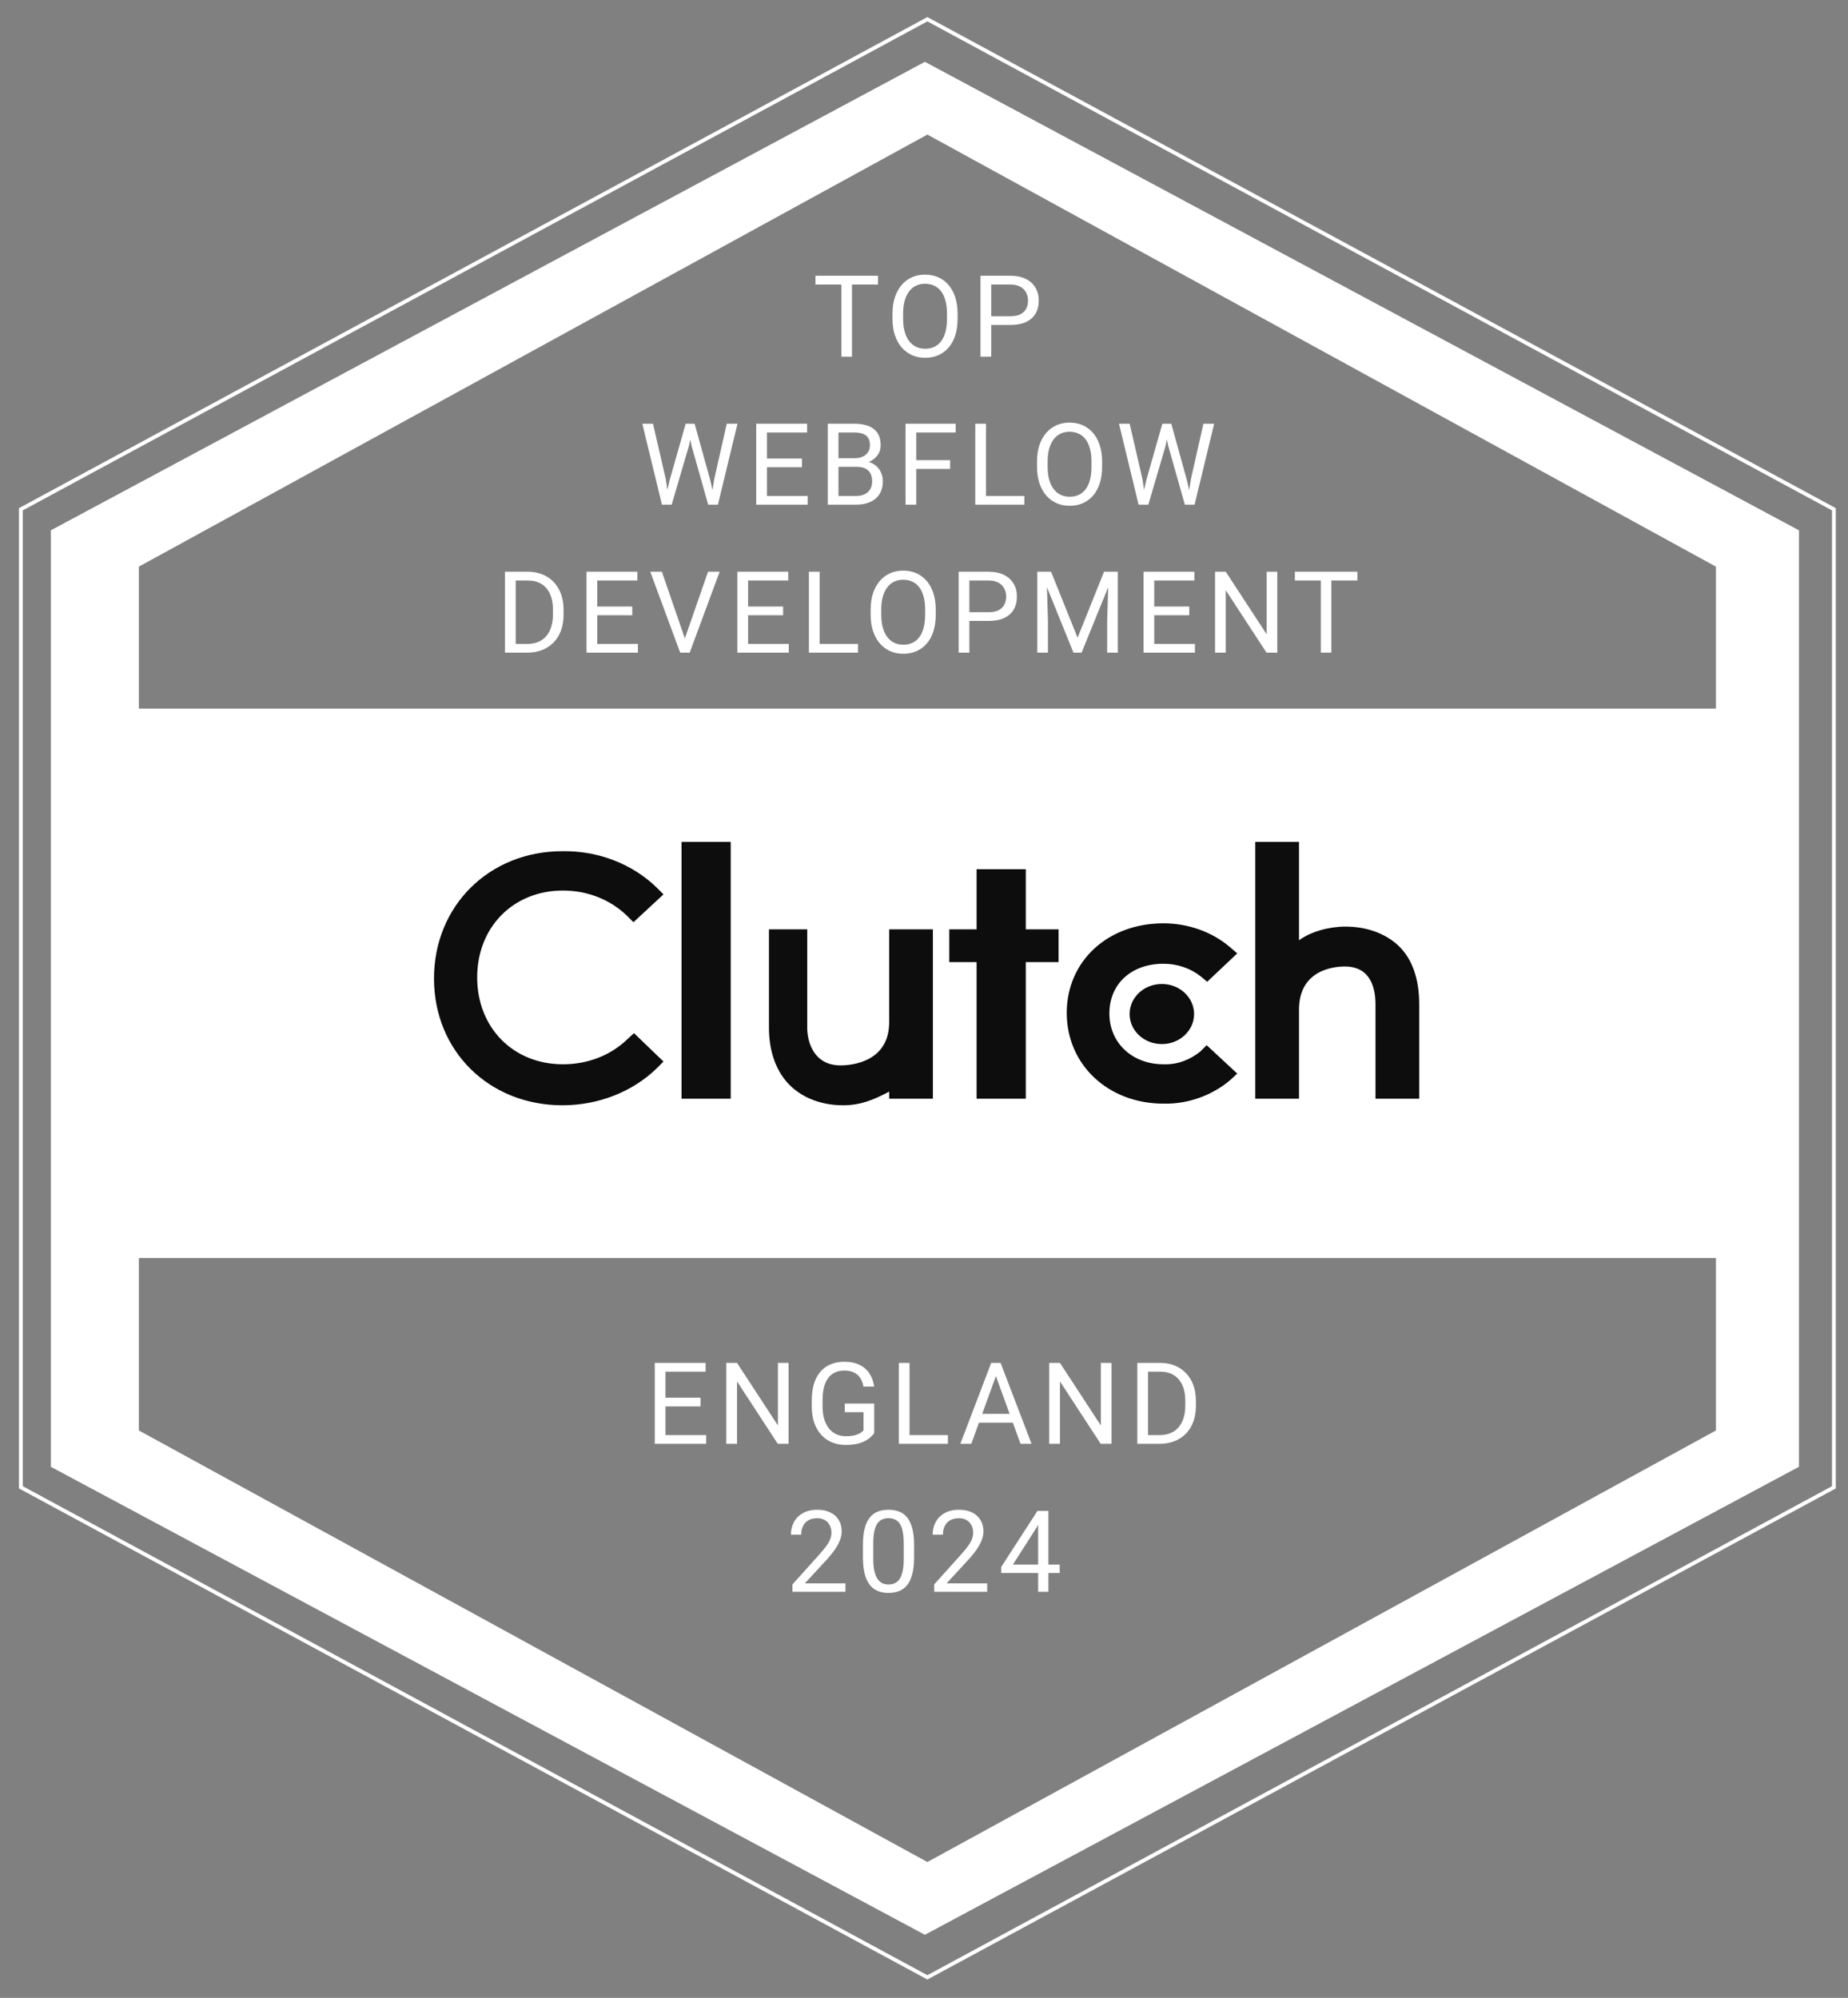 <svg width="974" height="1053" viewBox="0 0 974 1053" fill="none" xmlns="http://www.w3.org/2000/svg">
<rect x="0" y="0" width="974" height="1053" fill="#808080" stroke="none"/>
<path d="M967.573 267.834V784.511L488.786 1043.35L10 784.511V267.834L488.786 9L967.573 267.834ZM12 269.025V783.318L488.786 1041.07L965.573 783.318V269.025L488.786 11.273L12 269.025ZM948.146 279.512V773.105L487.471 1019.77L26.795 773.105V279.512L487.471 32.583L948.146 279.512ZM73.179 663.066V753.954L73.698 754.238L488.307 981.16L488.787 981.423L489.267 981.16L903.875 754.238L904.395 753.954V663.066H73.179ZM488.307 71.193L73.698 298.378L73.179 298.663V373.492H904.395V298.663L903.875 298.378L489.268 71.193L488.787 70.93L488.307 71.193Z" fill="white"/>
<path d="M296.425 448.64C315.144 448.352 333.288 455.264 346.248 467.937L349.703 471.393L333.864 486.08L330.408 482.624C321.48 473.984 309.385 469.376 296.713 469.376C270.505 469.376 251.498 488.672 251.498 515.169C251.498 541.665 270.505 560.959 296.713 560.959C309.672 560.959 321.768 556.353 330.695 547.713L334.152 544.545L349.703 559.521L346.248 562.974C333.288 575.645 315.144 582.559 296.425 582.559C257.834 582.559 228.746 554.049 228.746 515.745C228.746 477.441 257.833 448.64 296.425 448.64ZM425.446 541.665C425.446 549.153 428.902 561.54 443.014 561.54C448.773 561.54 468.645 559.809 468.646 538.785V489.824H491.685V579.103H468.646V575.359C460.006 579.971 453.094 582.559 444.454 582.559C433.51 582.559 424.006 579.102 417.095 572.771C409.318 565.571 405.286 554.625 405.286 541.665V489.824H425.446V541.665ZM613.219 486.656C625.89 486.656 638.562 490.977 648.063 499.041L652.102 502.496L636.26 517.473L632.804 514.593C627.332 510.273 620.419 507.969 613.219 507.969C596.223 507.969 584.707 518.625 584.707 534.177C584.707 549.728 596.804 560.959 613.219 560.959C620.419 561.246 627.045 558.657 632.517 554.337L635.974 550.881L652.102 565.857L648.35 569.313C638.848 577.374 626.177 581.985 613.219 581.698C584.133 581.698 562.239 561.245 562.239 533.889C562.239 506.529 583.846 486.656 613.219 486.656ZM385.128 579.103H359.208V443.744H385.128V579.103ZM540.645 489.825H557.922V507.104H540.645V579.103H514.725V507.104H500.324V489.825H514.725V458.145H540.645V489.825ZM684.644 495.585C690.975 490.977 700.485 488.384 709.126 488.384C720.069 488.384 729.857 491.841 736.771 498.177C744.544 505.377 748.001 516.32 748.001 529.28V579.103H724.96V529.28C724.96 521.792 722.945 509.408 708.832 509.408C703.074 509.408 684.644 511.136 684.644 532.16V579.103H661.603V443.744H684.644V495.585ZM612.358 518.625C621.736 518.625 629.347 525.716 629.347 534.465C629.347 543.213 621.736 550.305 612.358 550.305C602.973 550.305 595.363 543.213 595.363 534.465C595.363 525.716 602.973 518.625 612.358 518.625Z" fill="#0D0D0D"/>
<path d="M449.043 145.344V188H443.476V145.344H449.043ZM462.754 145.344V149.973H429.795V145.344H462.754ZM504.703 165.324V168.02C504.703 171.223 504.303 174.094 503.502 176.633C502.701 179.172 501.549 181.33 500.045 183.107C498.541 184.885 496.734 186.242 494.625 187.18C492.535 188.117 490.191 188.586 487.594 188.586C485.074 188.586 482.76 188.117 480.65 187.18C478.561 186.242 476.744 184.885 475.201 183.107C473.678 181.33 472.496 179.172 471.656 176.633C470.816 174.094 470.396 171.223 470.396 168.02V165.324C470.396 162.121 470.807 159.26 471.627 156.74C472.467 154.201 473.648 152.043 475.172 150.266C476.695 148.469 478.502 147.102 480.592 146.164C482.701 145.227 485.016 144.758 487.535 144.758C490.133 144.758 492.477 145.227 494.566 146.164C496.676 147.102 498.482 148.469 499.986 150.266C501.51 152.043 502.672 154.201 503.473 156.74C504.293 159.26 504.703 162.121 504.703 165.324ZM499.107 168.02V165.266C499.107 162.727 498.844 160.48 498.316 158.527C497.809 156.574 497.057 154.934 496.061 153.605C495.064 152.277 493.844 151.271 492.398 150.588C490.973 149.904 489.352 149.562 487.535 149.562C485.777 149.562 484.186 149.904 482.76 150.588C481.354 151.271 480.143 152.277 479.127 153.605C478.131 154.934 477.359 156.574 476.812 158.527C476.266 160.48 475.992 162.727 475.992 165.266V168.02C475.992 170.578 476.266 172.844 476.812 174.816C477.359 176.77 478.141 178.42 479.156 179.768C480.191 181.096 481.412 182.102 482.818 182.785C484.244 183.469 485.836 183.811 487.594 183.811C489.43 183.811 491.061 183.469 492.486 182.785C493.912 182.102 495.113 181.096 496.09 179.768C497.086 178.42 497.838 176.77 498.346 174.816C498.854 172.844 499.107 170.578 499.107 168.02ZM532.502 171.271H521.106V166.672H532.502C534.709 166.672 536.496 166.32 537.864 165.617C539.231 164.914 540.227 163.938 540.852 162.688C541.496 161.438 541.819 160.012 541.819 158.41C541.819 156.945 541.496 155.568 540.852 154.279C540.227 152.99 539.231 151.955 537.864 151.174C536.496 150.373 534.709 149.973 532.502 149.973H522.424V188H516.77V145.344H532.502C535.725 145.344 538.45 145.9 540.676 147.014C542.903 148.127 544.592 149.67 545.745 151.643C546.897 153.596 547.473 155.832 547.473 158.352C547.473 161.086 546.897 163.42 545.745 165.354C544.592 167.287 542.903 168.762 540.676 169.777C538.45 170.773 535.725 171.271 532.502 171.271ZM352.927 253.109L361.393 223.344H365.495L363.122 234.916L354.011 266H349.938L352.927 253.109ZM344.167 223.344L350.905 252.523L352.927 266H348.884L338.542 223.344H344.167ZM376.452 252.494L383.044 223.344H388.698L378.386 266H374.343L376.452 252.494ZM366.11 223.344L374.343 253.109L377.331 266H373.259L364.47 234.916L362.067 223.344H366.11ZM425.667 261.4V266H403.079V261.4H425.667ZM404.222 223.344V266H398.568V223.344H404.222ZM422.679 241.684V246.283H403.079V241.684H422.679ZM425.374 223.344V227.973H403.079V223.344H425.374ZM451.474 246.049H440.664L440.605 241.508H450.42C452.041 241.508 453.457 241.234 454.668 240.688C455.879 240.141 456.816 239.359 457.48 238.344C458.164 237.309 458.505 236.078 458.505 234.652C458.505 233.09 458.203 231.82 457.597 230.844C457.011 229.848 456.103 229.125 454.873 228.676C453.662 228.207 452.119 227.973 450.244 227.973H441.923V266H436.269V223.344H450.244C452.431 223.344 454.384 223.568 456.103 224.018C457.822 224.447 459.277 225.131 460.468 226.068C461.679 226.986 462.597 228.158 463.222 229.584C463.847 231.01 464.16 232.719 464.16 234.711C464.16 236.469 463.711 238.061 462.812 239.486C461.914 240.893 460.664 242.045 459.062 242.943C457.48 243.842 455.625 244.418 453.496 244.672L451.474 246.049ZM451.211 266H438.437L441.63 261.4H451.211C453.007 261.4 454.531 261.088 455.781 260.463C457.05 259.838 458.017 258.959 458.681 257.826C459.345 256.674 459.677 255.316 459.677 253.754C459.677 252.172 459.394 250.805 458.828 249.652C458.261 248.5 457.373 247.611 456.162 246.986C454.951 246.361 453.388 246.049 451.474 246.049H443.418L443.476 241.508H454.492L455.693 243.148C457.744 243.324 459.482 243.91 460.908 244.906C462.334 245.883 463.418 247.133 464.16 248.656C464.921 250.18 465.302 251.859 465.302 253.695C465.302 256.352 464.716 258.598 463.545 260.434C462.392 262.25 460.761 263.637 458.652 264.594C456.543 265.531 454.062 266 451.211 266ZM482.906 223.344V266H477.252V223.344H482.906ZM500.777 242.533V247.162H481.676V242.533H500.777ZM503.678 223.344V227.973H481.676V223.344H503.678ZM539.885 261.4V266H518.557V261.4H539.885ZM519.67 223.344V266H514.016V223.344H519.67ZM580.868 243.324V246.02C580.868 249.223 580.468 252.094 579.667 254.633C578.866 257.172 577.714 259.33 576.21 261.107C574.706 262.885 572.899 264.242 570.79 265.18C568.7 266.117 566.356 266.586 563.759 266.586C561.239 266.586 558.925 266.117 556.815 265.18C554.725 264.242 552.909 262.885 551.366 261.107C549.843 259.33 548.661 257.172 547.821 254.633C546.981 252.094 546.561 249.223 546.561 246.02V243.324C546.561 240.121 546.971 237.26 547.792 234.74C548.632 232.201 549.813 230.043 551.337 228.266C552.86 226.469 554.667 225.102 556.757 224.164C558.866 223.227 561.18 222.758 563.7 222.758C566.298 222.758 568.641 223.227 570.731 224.164C572.841 225.102 574.647 226.469 576.151 228.266C577.675 230.043 578.837 232.201 579.638 234.74C580.458 237.26 580.868 240.121 580.868 243.324ZM575.272 246.02V243.266C575.272 240.727 575.009 238.48 574.481 236.527C573.973 234.574 573.221 232.934 572.225 231.605C571.229 230.277 570.009 229.271 568.563 228.588C567.138 227.904 565.516 227.562 563.7 227.562C561.942 227.562 560.35 227.904 558.925 228.588C557.518 229.271 556.307 230.277 555.292 231.605C554.296 232.934 553.524 234.574 552.977 236.527C552.43 238.48 552.157 240.727 552.157 243.266V246.02C552.157 248.578 552.43 250.844 552.977 252.816C553.524 254.77 554.305 256.42 555.321 257.768C556.356 259.096 557.577 260.102 558.983 260.785C560.409 261.469 562.001 261.811 563.759 261.811C565.595 261.811 567.225 261.469 568.651 260.785C570.077 260.102 571.278 259.096 572.255 257.768C573.251 256.42 574.003 254.77 574.511 252.816C575.018 250.844 575.272 248.578 575.272 246.02ZM604.155 253.109L612.622 223.344H616.724L614.351 234.916L605.239 266H601.167L604.155 253.109ZM595.396 223.344L602.134 252.523L604.155 266H600.112L589.771 223.344H595.396ZM627.681 252.494L634.273 223.344H639.927L629.614 266H625.571L627.681 252.494ZM617.339 223.344L625.571 253.109L628.56 266H624.487L615.698 234.916L613.296 223.344H617.339ZM277.699 344H268.793L268.852 339.4H277.699C280.746 339.4 283.285 338.766 285.316 337.496C287.348 336.207 288.871 334.41 289.887 332.105C290.922 329.781 291.439 327.066 291.439 323.961V321.354C291.439 318.912 291.146 316.744 290.561 314.85C289.975 312.936 289.115 311.324 287.982 310.016C286.85 308.688 285.463 307.682 283.822 306.998C282.201 306.314 280.336 305.973 278.227 305.973H268.617V301.344H278.227C281.02 301.344 283.568 301.812 285.873 302.75C288.178 303.668 290.16 305.006 291.82 306.764C293.5 308.502 294.789 310.611 295.688 313.092C296.586 315.553 297.035 318.326 297.035 321.412V323.961C297.035 327.047 296.586 329.83 295.688 332.311C294.789 334.771 293.49 336.871 291.791 338.609C290.111 340.348 288.08 341.686 285.697 342.623C283.334 343.541 280.668 344 277.699 344ZM271.811 301.344V344H266.156V301.344H271.811ZM336.231 339.4V344H313.643V339.4H336.231ZM314.786 301.344V344H309.131V301.344H314.786ZM333.243 319.684V324.283H313.643V319.684H333.243ZM335.938 301.344V305.973H313.643V301.344H335.938ZM360.602 337.525L373.171 301.344H379.294L363.503 344H359.137L360.602 337.525ZM348.854 301.344L361.305 337.525L362.858 344H358.493L342.731 301.344H348.854ZM415.736 339.4V344H393.148V339.4H415.736ZM394.29 301.344V344H388.636V301.344H394.29ZM412.747 319.684V324.283H393.148V319.684H412.747ZM415.443 301.344V305.973H393.148V301.344H415.443ZM452.207 339.4V344H430.879V339.4H452.207ZM431.992 301.344V344H426.337V301.344H431.992ZM493.189 321.324V324.02C493.189 327.223 492.789 330.094 491.988 332.633C491.188 335.172 490.035 337.33 488.531 339.107C487.027 340.885 485.221 342.242 483.111 343.18C481.021 344.117 478.678 344.586 476.08 344.586C473.561 344.586 471.246 344.117 469.137 343.18C467.047 342.242 465.23 340.885 463.688 339.107C462.164 337.33 460.982 335.172 460.143 332.633C459.303 330.094 458.883 327.223 458.883 324.02V321.324C458.883 318.121 459.293 315.26 460.113 312.74C460.953 310.201 462.135 308.043 463.658 306.266C465.182 304.469 466.988 303.102 469.078 302.164C471.188 301.227 473.502 300.758 476.021 300.758C478.619 300.758 480.963 301.227 483.053 302.164C485.162 303.102 486.969 304.469 488.473 306.266C489.996 308.043 491.158 310.201 491.959 312.74C492.779 315.26 493.189 318.121 493.189 321.324ZM487.594 324.02V321.266C487.594 318.727 487.33 316.48 486.803 314.527C486.295 312.574 485.543 310.934 484.547 309.605C483.551 308.277 482.33 307.271 480.885 306.588C479.459 305.904 477.838 305.562 476.021 305.562C474.264 305.562 472.672 305.904 471.246 306.588C469.84 307.271 468.629 308.277 467.613 309.605C466.617 310.934 465.846 312.574 465.299 314.527C464.752 316.48 464.479 318.727 464.479 321.266V324.02C464.479 326.578 464.752 328.844 465.299 330.816C465.846 332.77 466.627 334.42 467.643 335.768C468.678 337.096 469.898 338.102 471.305 338.785C472.73 339.469 474.322 339.811 476.08 339.811C477.916 339.811 479.547 339.469 480.973 338.785C482.398 338.102 483.6 337.096 484.576 335.768C485.572 334.42 486.324 332.77 486.832 330.816C487.34 328.844 487.594 326.578 487.594 324.02ZM520.989 327.271H509.592V322.672H520.989C523.196 322.672 524.983 322.32 526.35 321.617C527.717 320.914 528.713 319.938 529.338 318.688C529.983 317.438 530.305 316.012 530.305 314.41C530.305 312.945 529.983 311.568 529.338 310.279C528.713 308.99 527.717 307.955 526.35 307.174C524.983 306.373 523.196 305.973 520.989 305.973H510.911V344H505.256V301.344H520.989C524.211 301.344 526.936 301.9 529.163 303.014C531.389 304.127 533.079 305.67 534.231 307.643C535.383 309.596 535.959 311.832 535.959 314.352C535.959 317.086 535.383 319.42 534.231 321.354C533.079 323.287 531.389 324.762 529.163 325.777C526.936 326.773 524.211 327.271 520.989 327.271ZM548.495 301.344H553.973L567.948 336.119L581.893 301.344H587.401L570.057 344H565.78L548.495 301.344ZM546.708 301.344H551.542L552.333 327.359V344H546.708V301.344ZM584.325 301.344H589.159V344H583.534V327.359L584.325 301.344ZM629.79 339.4V344H607.202V339.4H629.79ZM608.345 301.344V344H602.691V301.344H608.345ZM626.802 319.684V324.283H607.202V319.684H626.802ZM629.497 301.344V305.973H607.202V301.344H629.497ZM673.205 301.344V344H667.521L646.046 311.1V344H640.392V301.344H646.046L667.609 334.332V301.344H673.205ZM701.707 301.344V344H696.141V301.344H701.707ZM715.418 301.344V305.973H682.459V301.344H715.418Z" fill="white"/>
<path d="M372.196 756.4V761H349.608V756.4H372.196ZM350.751 718.344V761H345.096V718.344H350.751ZM369.208 736.684V741.283H349.608V736.684H369.208ZM371.903 718.344V722.973H349.608V718.344H371.903ZM415.611 718.344V761H409.927L388.452 728.1V761H382.798V718.344H388.452L410.015 751.332V718.344H415.611ZM460.754 739.76V755.375C460.226 756.156 459.386 757.035 458.234 758.012C457.082 758.969 455.49 759.809 453.459 760.531C451.447 761.234 448.849 761.586 445.666 761.586C443.068 761.586 440.675 761.137 438.488 760.238C436.32 759.32 434.435 757.992 432.834 756.254C431.252 754.496 430.021 752.367 429.142 749.867C428.283 747.348 427.853 744.496 427.853 741.312V738.002C427.853 734.818 428.224 731.977 428.966 729.477C429.728 726.977 430.841 724.857 432.306 723.119C433.771 721.361 435.568 720.033 437.697 719.135C439.826 718.217 442.267 717.758 445.021 717.758C448.283 717.758 451.007 718.324 453.195 719.457C455.402 720.57 457.121 722.113 458.351 724.086C459.601 726.059 460.402 728.305 460.754 730.824H455.099C454.845 729.281 454.337 727.875 453.576 726.605C452.834 725.336 451.769 724.32 450.382 723.559C448.996 722.777 447.209 722.387 445.021 722.387C443.048 722.387 441.339 722.748 439.894 723.471C438.449 724.193 437.257 725.229 436.32 726.576C435.382 727.924 434.679 729.555 434.211 731.469C433.761 733.383 433.537 735.541 433.537 737.943V741.312C433.537 743.773 433.82 745.971 434.386 747.904C434.972 749.838 435.802 751.488 436.877 752.855C437.951 754.203 439.23 755.229 440.714 755.932C442.218 756.635 443.879 756.986 445.695 756.986C447.707 756.986 449.337 756.82 450.587 756.488C451.837 756.137 452.814 755.727 453.517 755.258C454.22 754.77 454.757 754.311 455.129 753.881V744.33H445.255V739.76H460.754ZM499.598 756.4V761H478.27V756.4H499.598ZM479.383 718.344V761H473.729V718.344H479.383ZM526.049 722.123L511.928 761H506.157L522.416 718.344H526.137L526.049 722.123ZM537.885 761L523.735 722.123L523.647 718.344H527.368L543.686 761H537.885ZM537.153 745.209V749.838H513.188V745.209H537.153ZM585.811 718.344V761H580.128L558.653 728.1V761H552.999V718.344H558.653L580.216 751.332V718.344H585.811ZM610.974 761H602.068L602.126 756.4H610.974C614.021 756.4 616.56 755.766 618.591 754.496C620.622 753.207 622.146 751.41 623.161 749.105C624.196 746.781 624.714 744.066 624.714 740.961V738.354C624.714 735.912 624.421 733.744 623.835 731.85C623.249 729.936 622.39 728.324 621.257 727.016C620.124 725.688 618.737 724.682 617.097 723.998C615.476 723.314 613.611 722.973 611.501 722.973H601.892V718.344H611.501C614.294 718.344 616.843 718.812 619.148 719.75C621.452 720.668 623.435 722.006 625.095 723.764C626.775 725.502 628.064 727.611 628.962 730.092C629.861 732.553 630.31 735.326 630.31 738.412V740.961C630.31 744.047 629.861 746.83 628.962 749.311C628.064 751.771 626.765 753.871 625.066 755.609C623.386 757.348 621.355 758.686 618.972 759.623C616.609 760.541 613.943 761 610.974 761ZM605.085 718.344V761H599.431V718.344H605.085ZM445.594 834.547V839H417.674V835.104L431.649 819.547C433.368 817.633 434.696 816.012 435.633 814.684C436.59 813.336 437.254 812.135 437.625 811.08C438.016 810.006 438.211 808.912 438.211 807.799C438.211 806.393 437.918 805.123 437.332 803.99C436.766 802.838 435.926 801.92 434.813 801.236C433.7 800.553 432.352 800.211 430.77 800.211C428.875 800.211 427.293 800.582 426.024 801.324C424.774 802.047 423.836 803.062 423.211 804.371C422.586 805.68 422.274 807.184 422.274 808.883H416.854C416.854 806.48 417.381 804.283 418.436 802.291C419.491 800.299 421.053 798.717 423.123 797.545C425.194 796.354 427.743 795.758 430.77 795.758C433.465 795.758 435.77 796.236 437.684 797.193C439.598 798.131 441.063 799.459 442.079 801.178C443.114 802.877 443.631 804.869 443.631 807.154C443.631 808.404 443.416 809.674 442.987 810.963C442.577 812.232 442 813.502 441.258 814.771C440.536 816.041 439.686 817.291 438.709 818.521C437.752 819.752 436.727 820.963 435.633 822.154L424.207 834.547H445.594ZM481.772 814.273V820.777C481.772 824.273 481.46 827.223 480.835 829.625C480.21 832.027 479.311 833.961 478.139 835.426C476.968 836.891 475.552 837.955 473.891 838.619C472.251 839.264 470.395 839.586 468.325 839.586C466.684 839.586 465.171 839.381 463.784 838.971C462.397 838.561 461.147 837.906 460.034 837.008C458.94 836.09 458.003 834.898 457.221 833.434C456.44 831.969 455.845 830.191 455.434 828.102C455.024 826.012 454.819 823.57 454.819 820.777V814.273C454.819 810.777 455.132 807.848 455.757 805.484C456.401 803.121 457.309 801.227 458.481 799.801C459.653 798.355 461.059 797.32 462.7 796.695C464.36 796.07 466.216 795.758 468.266 795.758C469.927 795.758 471.45 795.963 472.837 796.373C474.243 796.764 475.493 797.398 476.587 798.277C477.68 799.137 478.608 800.289 479.37 801.734C480.151 803.16 480.747 804.908 481.157 806.979C481.567 809.049 481.772 811.48 481.772 814.273ZM476.323 821.656V813.365C476.323 811.451 476.206 809.771 475.971 808.326C475.757 806.861 475.434 805.611 475.005 804.576C474.575 803.541 474.028 802.701 473.364 802.057C472.72 801.412 471.968 800.943 471.108 800.65C470.268 800.338 469.321 800.182 468.266 800.182C466.977 800.182 465.835 800.426 464.839 800.914C463.843 801.383 463.003 802.135 462.319 803.17C461.655 804.205 461.147 805.562 460.796 807.242C460.444 808.922 460.268 810.963 460.268 813.365V821.656C460.268 823.57 460.376 825.26 460.591 826.725C460.825 828.189 461.167 829.459 461.616 830.533C462.065 831.588 462.612 832.457 463.257 833.141C463.901 833.824 464.643 834.332 465.483 834.664C466.343 834.977 467.29 835.133 468.325 835.133C469.653 835.133 470.815 834.879 471.811 834.371C472.807 833.863 473.638 833.072 474.302 831.998C474.985 830.904 475.493 829.508 475.825 827.809C476.157 826.09 476.323 824.039 476.323 821.656ZM520.294 834.547V839H492.374V835.104L506.349 819.547C508.068 817.633 509.396 816.012 510.333 814.684C511.29 813.336 511.954 812.135 512.325 811.08C512.716 810.006 512.911 808.912 512.911 807.799C512.911 806.393 512.618 805.123 512.032 803.99C511.466 802.838 510.626 801.92 509.513 801.236C508.4 800.553 507.052 800.211 505.47 800.211C503.575 800.211 501.993 800.582 500.724 801.324C499.474 802.047 498.536 803.062 497.911 804.371C497.286 805.68 496.974 807.184 496.974 808.883H491.554C491.554 806.48 492.081 804.283 493.136 802.291C494.191 800.299 495.753 798.717 497.823 797.545C499.894 796.354 502.443 795.758 505.47 795.758C508.165 795.758 510.47 796.236 512.384 797.193C514.298 798.131 515.763 799.459 516.779 801.178C517.814 802.877 518.331 804.869 518.331 807.154C518.331 808.404 518.116 809.674 517.687 810.963C517.277 812.232 516.7 813.502 515.958 814.771C515.236 816.041 514.386 817.291 513.409 818.521C512.452 819.752 511.427 820.963 510.333 822.154L498.907 834.547H520.294ZM558.523 824.645V829.098H527.703V825.904L546.804 796.344H551.228L546.482 804.898L533.855 824.645H558.523ZM552.576 796.344V839H547.156V796.344H552.576Z" fill="white"/>
</svg>
